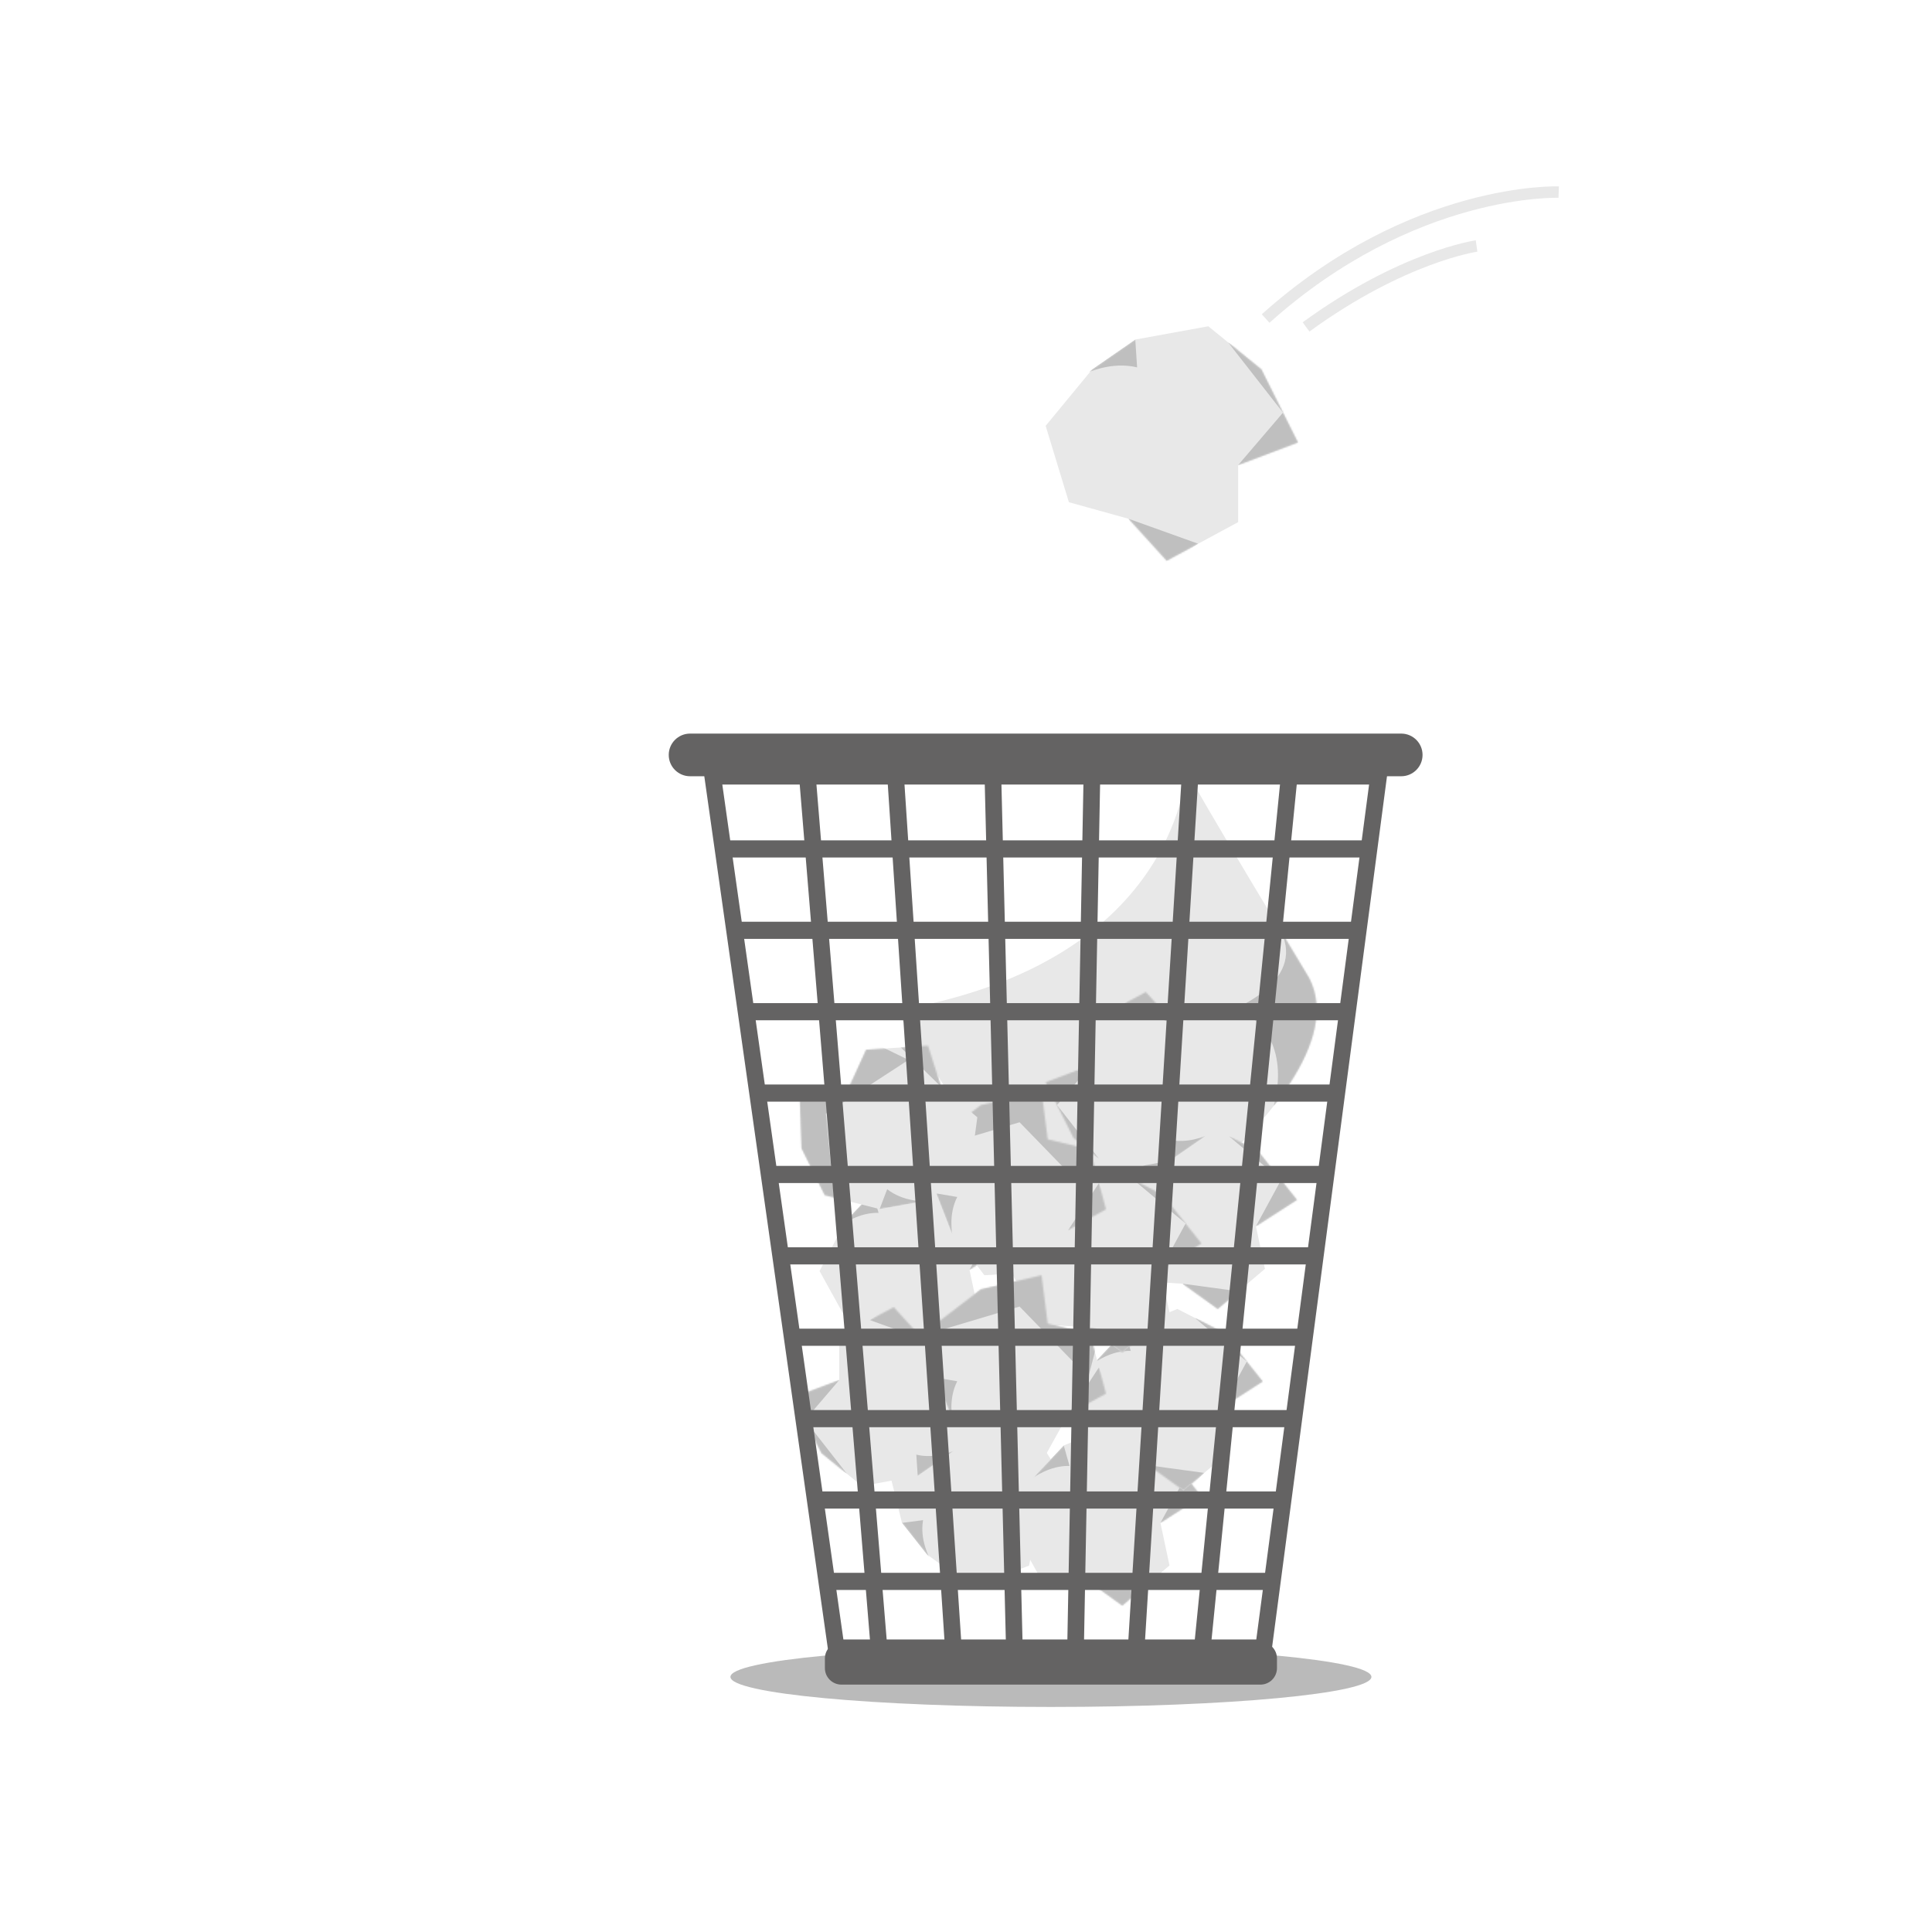 <svg width="1200" height="1200" viewBox="0 0 1200 1200" fill="none" xmlns="http://www.w3.org/2000/svg">
<path opacity="0.35" d="M652.749 1060.22C762.687 1060.22 851.809 1051.86 851.809 1041.55C851.809 1031.24 762.687 1022.88 652.749 1022.88C542.812 1022.88 453.689 1031.24 453.689 1041.55C453.689 1051.86 542.812 1060.22 652.749 1060.22Z" fill="#39393A"/>
<path d="M968.129 119.31C968.129 119.31 877.469 115.91 786.109 197.84" stroke="#E8E8E8" stroke-width="7.12" stroke-miterlimit="10"/>
<path d="M917.121 152.79C917.121 152.79 871.441 159.21 811.211 203.06" stroke="#E8E8E8" stroke-width="7.12" stroke-miterlimit="10"/>
<path d="M556.109 627.77C556.109 627.77 638.509 737.86 632.409 818.7C632.409 818.7 851.859 683.7 813.229 607.66C813.229 607.66 741.509 488.86 738.099 480.61C734.689 472.36 738.549 596.69 556.109 627.76V627.77Z" fill="#E8E8E8"/>
<mask id="mask0_2429_2640" style="mask-type:luminance" maskUnits="userSpaceOnUse" x="556" y="480" width="262" height="339">
<path d="M556.109 627.77C556.109 627.77 638.509 737.86 632.409 818.7C632.409 818.7 851.859 683.7 813.229 607.66C813.229 607.66 741.509 488.86 738.099 480.61C734.689 472.36 738.549 596.69 556.109 627.76V627.77Z" fill="white"/>
</mask>
<g mask="url(#mask0_2429_2640)">
<path d="M791.07 686.93C791.07 686.93 805.66 642.1 767.18 626.33C767.18 626.33 813.34 608.01 794.14 575.94C774.94 543.87 872.69 616.84 872.69 616.84L791.07 686.93Z" fill="#BFBFBF"/>
</g>
<path d="M678.341 229.46L649.471 264.51L663.911 311.93L701.021 322.24L724.671 348.26L769.051 324.3V288.86L806.161 274.82L783.491 229.46L750.501 202.66L705.141 210.91L678.341 229.46Z" fill="#E8E8E8"/>
<mask id="mask1_2429_2640" style="mask-type:luminance" maskUnits="userSpaceOnUse" x="649" y="202" width="158" height="147">
<path d="M678.341 229.46L649.471 264.51L663.911 311.93L701.021 322.24L724.671 348.26L769.051 324.3V288.86L806.161 274.82L783.491 229.46L750.501 202.66L705.141 210.91L678.341 229.46Z" fill="white"/>
</mask>
<g mask="url(#mask1_2429_2640)">
<path d="M706.281 228.18C690.471 224.32 675.361 231.53 675.361 231.53L705.141 210.91L706.281 228.18Z" fill="#BFBFBF"/>
<path d="M711.591 360.68L701.021 322.24L744.201 337.72L711.591 360.68Z" fill="#BFBFBF"/>
<path d="M776.251 297.12L769.051 288.86L796.901 256.29L762.811 212.67L824.051 248.3L833.201 290L769.051 288.86" fill="#BFBFBF"/>
</g>
<path d="M575.659 965.42L603.739 985.72L639.159 972.46L645.229 943.7L663.919 924.43L643.539 891.78L616.549 893.48L604.079 865.88L570.619 885.33L551.789 911.74L560.239 945.89L575.659 965.42Z" fill="#E8E8E8"/>
<mask id="mask2_2429_2640" style="mask-type:luminance" maskUnits="userSpaceOnUse" x="551" y="865" width="113" height="121">
<path d="M575.659 965.42L603.739 985.72L639.159 972.46L645.229 943.7L663.919 924.43L643.539 891.78L616.549 893.48L604.079 865.88L570.619 885.33L551.789 911.74L560.239 945.89L575.659 965.42Z" fill="white"/>
</mask>
<g mask="url(#mask2_2429_2640)">
<path d="M573.338 944.199C571.148 956.429 577.368 967.589 577.368 967.589L560.238 945.889L573.338 944.199Z" fill="#BFBFBF"/>
<path d="M673.999 933.799L645.229 943.699L654.959 910.069L673.999 933.799Z" fill="#BFBFBF"/>
<path d="M622.488 887.6L616.548 893.48L590.408 873.83L558.818 901.88L583.028 853.53L614.338 844.56L616.548 893.48" fill="#BFBFBF"/>
</g>
<path d="M643.641 915.91L627.641 946.65L645.931 979.76L675.271 981.58L697.051 997.26L726.391 972.34L720.771 945.88L746.251 929.52L722.131 899.25L693.261 884.47L660.711 897.81L643.641 915.91Z" fill="#E8E8E8"/>
<mask id="mask3_2429_2640" style="mask-type:luminance" maskUnits="userSpaceOnUse" x="627" y="884" width="120" height="114">
<path d="M643.641 915.91L627.641 946.65L645.931 979.76L675.271 981.58L697.051 997.26L726.391 972.34L720.771 945.88L746.251 929.52L722.131 899.25L693.261 884.47L660.711 897.81L643.641 915.91Z" fill="white"/>
</mask>
<g mask="url(#mask3_2429_2640)">
<path d="M664.29 910.53C651.88 910.15 641.74 917.93 641.74 917.93L660.71 897.82L664.3 910.53H664.29Z" fill="#BFBFBF"/>
<path d="M689.26 1008.6L675.27 981.58L709.96 986.29L689.26 1008.6Z" fill="#BFBFBF"/>
<path d="M727.451 950.9L720.771 945.88L736.401 917.15L704.041 889.99L755.401 906.89L768.841 936.56L720.771 945.88" fill="#BFBFBF"/>
</g>
<path d="M525.029 758.72L509.039 789.46L527.329 822.57L556.659 824.39L578.449 840.07L607.779 815.15L602.169 788.69L627.639 772.33L603.529 742.06L574.649 727.28L542.099 740.62L525.029 758.72Z" fill="#E8E8E8"/>
<mask id="mask4_2429_2640" style="mask-type:luminance" maskUnits="userSpaceOnUse" x="509" y="727" width="119" height="114">
<path d="M525.029 758.72L509.039 789.46L527.329 822.57L556.659 824.39L578.449 840.07L607.779 815.15L602.169 788.69L627.639 772.33L603.529 742.06L574.649 727.28L542.099 740.62L525.029 758.72Z" fill="white"/>
</mask>
<g mask="url(#mask4_2429_2640)">
<path d="M545.689 753.34C533.279 752.96 523.139 760.74 523.139 760.74L542.109 740.63L545.699 753.34H545.689Z" fill="#BFBFBF"/>
<path d="M570.648 851.41L556.658 824.39L591.348 829.1L570.648 851.41Z" fill="#BFBFBF"/>
<path d="M608.848 793.71L602.168 788.69L617.788 759.96L585.428 732.8L636.788 749.7L650.228 779.37L602.168 788.69" fill="#BFBFBF"/>
</g>
<path d="M681.65 844.46L665.65 875.2L683.94 908.31L713.28 910.12L735.06 925.8L764.4 900.88L758.78 874.43L784.26 858.06L760.14 827.79L731.27 813.01L698.72 826.36L681.65 844.46Z" fill="#E8E8E8"/>
<mask id="mask5_2429_2640" style="mask-type:luminance" maskUnits="userSpaceOnUse" x="665" y="813" width="120" height="113">
<path d="M681.65 844.46L665.65 875.2L683.94 908.31L713.28 910.12L735.06 925.8L764.4 900.88L758.78 874.43L784.26 858.06L760.14 827.79L731.27 813.01L698.72 826.36L681.65 844.46Z" fill="white"/>
</mask>
<g mask="url(#mask5_2429_2640)">
<path d="M702.3 839.069C689.89 838.689 679.75 846.469 679.75 846.469L698.72 826.359L702.31 839.069H702.3Z" fill="#BFBFBF"/>
<path d="M727.269 937.139L713.279 910.119L747.969 914.839L727.269 937.139Z" fill="#BFBFBF"/>
<path d="M765.461 879.449L758.781 874.429L774.401 845.689L742.051 818.529L793.411 835.429L806.851 865.109L758.781 874.429" fill="#BFBFBF"/>
</g>
<path d="M702.939 731.67L686.949 762.41L705.239 795.521L734.569 797.341L756.359 813.01L785.689 788.091L780.079 761.641L805.549 745.271L781.439 715.01L752.559 700.23L720.009 713.57L702.939 731.67Z" fill="#E8E8E8"/>
<mask id="mask6_2429_2640" style="mask-type:luminance" maskUnits="userSpaceOnUse" x="686" y="700" width="120" height="114">
<path d="M702.939 731.67L686.949 762.41L705.239 795.521L734.569 797.341L756.359 813.01L785.689 788.091L780.079 761.641L805.549 745.271L781.439 715.01L752.559 700.23L720.009 713.57L702.939 731.67Z" fill="white"/>
</mask>
<g mask="url(#mask6_2429_2640)">
<path d="M723.599 726.28C711.189 725.9 701.049 733.68 701.049 733.68L720.019 713.57L723.609 726.28H723.599Z" fill="#BFBFBF"/>
<path d="M748.558 824.36L734.568 797.34L769.258 802.05L748.558 824.36Z" fill="#BFBFBF"/>
<path d="M786.76 766.66L780.08 761.64L795.7 732.9L763.34 705.74L814.7 722.64L828.14 752.32L780.08 761.64" fill="#BFBFBF"/>
</g>
<path d="M590.47 902.53L612.49 875.79L601.48 839.6L573.16 831.73L555.11 811.87L521.24 830.16V857.2L492.91 867.92L510.22 902.53L535.4 922.99L570.01 916.7L590.47 902.53Z" fill="#E8E8E8"/>
<mask id="mask7_2429_2640" style="mask-type:luminance" maskUnits="userSpaceOnUse" x="492" y="811" width="121" height="112">
<path d="M590.47 902.53L612.49 875.79L601.48 839.6L573.16 831.73L555.11 811.87L521.24 830.16V857.2L492.91 867.92L510.22 902.53L535.4 922.99L570.01 916.7L590.47 902.53Z" fill="white"/>
</mask>
<g mask="url(#mask7_2429_2640)">
<path d="M569.139 903.51C581.209 906.46 592.739 900.96 592.739 900.96L570.009 916.7L569.139 903.52V903.51Z" fill="#BFBFBF"/>
<path d="M565.089 802.4L573.159 831.73L540.209 819.92L565.089 802.4Z" fill="#BFBFBF"/>
<path d="M515.739 850.9L521.239 857.2L499.989 882.06L525.999 915.35L479.269 888.16L472.279 856.34L521.239 857.2" fill="#BFBFBF"/>
</g>
<path d="M747.031 706.82L769.051 680.08L758.041 643.89L729.721 636.02L711.671 616.16L677.801 634.45V661.49L649.471 672.21L666.781 706.82L691.961 727.28L726.571 720.98L747.031 706.82Z" fill="#E8E8E8"/>
<mask id="mask8_2429_2640" style="mask-type:luminance" maskUnits="userSpaceOnUse" x="649" y="616" width="121" height="112">
<path d="M747.031 706.82L769.051 680.08L758.041 643.89L729.721 636.02L711.671 616.16L677.801 634.45V661.49L649.471 672.21L666.781 706.82L691.961 727.28L726.571 720.98L747.031 706.82Z" fill="white"/>
</mask>
<g mask="url(#mask8_2429_2640)">
<path d="M725.699 707.8C737.769 710.75 749.299 705.25 749.299 705.25L726.569 720.99L725.699 707.81V707.8Z" fill="#BFBFBF"/>
<path d="M721.65 606.68L729.719 636.02L696.77 624.2L721.65 606.68Z" fill="#BFBFBF"/>
<path d="M672.3 655.189L677.8 661.489L656.55 686.349L682.56 719.639L635.83 692.449L628.84 660.629L677.8 661.489" fill="#BFBFBF"/>
</g>
<path d="M643.641 758.72L627.641 789.46L645.931 822.57L675.271 824.39L697.051 840.07L726.391 815.15L720.771 788.69L746.251 772.33L722.131 742.06L693.261 727.28L660.711 740.62L643.641 758.72Z" fill="#E8E8E8"/>
<mask id="mask9_2429_2640" style="mask-type:luminance" maskUnits="userSpaceOnUse" x="627" y="727" width="120" height="114">
<path d="M643.641 758.72L627.641 789.46L645.931 822.57L675.271 824.39L697.051 840.07L726.391 815.15L720.771 788.69L746.251 772.33L722.131 742.06L693.261 727.28L660.711 740.62L643.641 758.72Z" fill="white"/>
</mask>
<g mask="url(#mask9_2429_2640)">
<path d="M664.29 753.34C651.88 752.96 641.74 760.74 641.74 760.74L660.71 740.63L664.3 753.34H664.29Z" fill="#BFBFBF"/>
<path d="M689.26 851.41L675.27 824.39L709.96 829.1L689.26 851.41Z" fill="#BFBFBF"/>
<path d="M727.451 793.71L720.771 788.69L736.401 759.96L704.041 732.8L755.401 749.7L768.841 779.37L720.771 788.69" fill="#BFBFBF"/>
</g>
<path d="M590.539 878.88L611.419 906.53L649.179 904.25L663.429 878.54L686.949 865.61L677.049 828.41L650.749 822.11L646.929 792.08L609.229 800.84L583.479 820.56L581.539 855.69L590.539 878.88Z" fill="#E8E8E8"/>
<mask id="mask10_2429_2640" style="mask-type:luminance" maskUnits="userSpaceOnUse" x="581" y="792" width="106" height="115">
<path d="M590.539 878.88L611.419 906.53L649.179 904.25L663.429 878.54L686.949 865.61L677.049 828.41L650.749 822.11L646.929 792.08L609.229 800.84L583.479 820.56L581.539 855.69L590.539 878.88Z" fill="white"/>
</mask>
<g mask="url(#mask10_2429_2640)">
<path d="M594.559 857.92C588.879 868.97 591.549 881.47 591.549 881.47L581.539 855.7L594.559 857.93V857.92Z" fill="#BFBFBF"/>
<path d="M693.84 877.53L663.43 878.54L682.6 849.25L693.84 877.53Z" fill="#BFBFBF"/>
<path d="M690.629 850.23L675.919 855.42L633.279 811.52L556.619 834.4L628.399 777.5L695.249 782.44L675.919 855.42" fill="#BFBFBF"/>
</g>
<path d="M590.539 764.42L611.419 792.08L649.179 789.79L663.429 764.08L686.949 751.15L677.049 713.96L650.749 707.66L646.929 677.62L609.229 686.39L583.479 706.1L581.539 741.23L590.539 764.42Z" fill="#E8E8E8"/>
<mask id="mask11_2429_2640" style="mask-type:luminance" maskUnits="userSpaceOnUse" x="581" y="677" width="106" height="116">
<path d="M590.539 764.42L611.419 792.08L649.179 789.79L663.429 764.08L686.949 751.15L677.049 713.96L650.749 707.66L646.929 677.62L609.229 686.39L583.479 706.1L581.539 741.23L590.539 764.42Z" fill="white"/>
</mask>
<g mask="url(#mask11_2429_2640)">
<path d="M594.559 743.46C588.879 754.51 591.549 767.01 591.549 767.01L581.539 741.24L594.559 743.47V743.46Z" fill="#BFBFBF"/>
<path d="M693.84 763.07L663.43 764.08L682.6 734.79L693.84 763.07Z" fill="#BFBFBF"/>
<path d="M690.629 735.78L675.919 740.96L633.279 697.06L556.619 719.94L628.399 663.04L695.249 667.98L675.919 740.96" fill="#BFBFBF"/>
</g>
<path d="M570.849 746.62L602.009 731.45L607.039 693.96L584.559 675.03L576.399 649.46L537.989 652.01L526.739 676.6L496.529 674.57L497.879 713.25L512.269 742.32L546.359 750.99L570.849 746.62Z" fill="#E8E8E8"/>
<mask id="mask12_2429_2640" style="mask-type:luminance" maskUnits="userSpaceOnUse" x="496" y="649" width="112" height="102">
<path d="M570.849 746.62L602.009 731.45L607.039 693.96L584.559 675.03L576.399 649.46L537.989 652.01L526.739 676.6L496.529 674.57L497.879 713.25L512.269 742.32L546.359 750.99L570.849 746.62Z" fill="white"/>
</mask>
<g mask="url(#mask12_2429_2640)">
<path d="M551.05 738.64C560.8 746.34 573.57 746.13 573.57 746.13L546.35 750.99L551.04 738.64H551.05Z" fill="#BFBFBF"/>
<path d="M589.41 644.99L584.56 675.03L559.5 650.58L589.41 644.99Z" fill="#BFBFBF"/>
<path d="M562.01 642.89L564.27 658.32L512.98 691.71L520.67 771.34L478.66 689.95L496.37 625.29L564.27 658.32" fill="#BFBFBF"/>
</g>
<path d="M870.329 455.65H428.609C421.297 455.65 415.369 461.578 415.369 468.89V468.9C415.369 476.213 421.297 482.14 428.609 482.14H870.329C877.641 482.14 883.569 476.213 883.569 468.9V468.89C883.569 461.578 877.641 455.65 870.329 455.65Z" fill="#646363"/>
<mask id="mask13_2429_2640" style="mask-type:luminance" maskUnits="userSpaceOnUse" x="442" y="482" width="415" height="542">
<path d="M784.84 1023.49H600.42H519.35L442.68 482.131H856.27L784.84 1023.49Z" fill="white"/>
</mask>
<g mask="url(#mask13_2429_2640)">
<path d="M501.49 482.131L546.05 1024.65" stroke="#646363" stroke-width="10.35" stroke-miterlimit="10"/>
<path d="M593.641 1046.33L555.391 468.892" stroke="#646363" stroke-width="10.35" stroke-miterlimit="10"/>
<path d="M631.351 1077.07L615.391 428.551" stroke="#646363" stroke-width="10.35" stroke-miterlimit="10"/>
<path d="M743.65 1055.16L808.13 408.031" stroke="#646363" stroke-width="10.35" stroke-miterlimit="10"/>
<path d="M704.34 1045.88L742.83 422.722" stroke="#646363" stroke-width="10.35" stroke-miterlimit="10"/>
<path d="M667.66 1044.42L679.55 410.222" stroke="#646363" stroke-width="10.35" stroke-miterlimit="10"/>
<path d="M396.939 527.281H950.089" stroke="#646363" stroke-width="10.65" stroke-miterlimit="10"/>
<path d="M396.939 577.831H950.089" stroke="#646363" stroke-width="10.65" stroke-miterlimit="10"/>
<path d="M396.939 628.381H950.089" stroke="#646363" stroke-width="10.65" stroke-miterlimit="10"/>
<path d="M396.939 678.932H950.089" stroke="#646363" stroke-width="10.65" stroke-miterlimit="10"/>
<path d="M393.93 729.481H947.08" stroke="#646363" stroke-width="10.65" stroke-miterlimit="10"/>
<path d="M390.93 780.031H944.07" stroke="#646363" stroke-width="10.65" stroke-miterlimit="10"/>
<path d="M390.93 830.581H944.07" stroke="#646363" stroke-width="10.65" stroke-miterlimit="10"/>
<path d="M947.08 881.131H393.93L458.49 1081.56H906.03L947.08 881.131Z" stroke="#646363" stroke-width="10.65" stroke-miterlimit="10"/>
<path d="M393.93 931.682H947.08" stroke="#646363" stroke-width="10.65" stroke-miterlimit="10"/>
<path d="M393.93 982.231H947.08" stroke="#646363" stroke-width="10.65" stroke-miterlimit="10"/>
</g>
<path d="M784.84 1023.49H600.42H519.35L442.68 482.131H856.27L784.84 1023.49Z" stroke="#646363" stroke-width="10.35" stroke-miterlimit="10"/>
<path d="M782.889 1019.85H522.619C516.953 1019.85 512.359 1024.44 512.359 1030.11V1036.08C512.359 1041.75 516.953 1046.34 522.619 1046.34H782.889C788.556 1046.34 793.149 1041.75 793.149 1036.08V1030.11C793.149 1024.44 788.556 1019.85 782.889 1019.85Z" fill="#646363"/>
</svg>
